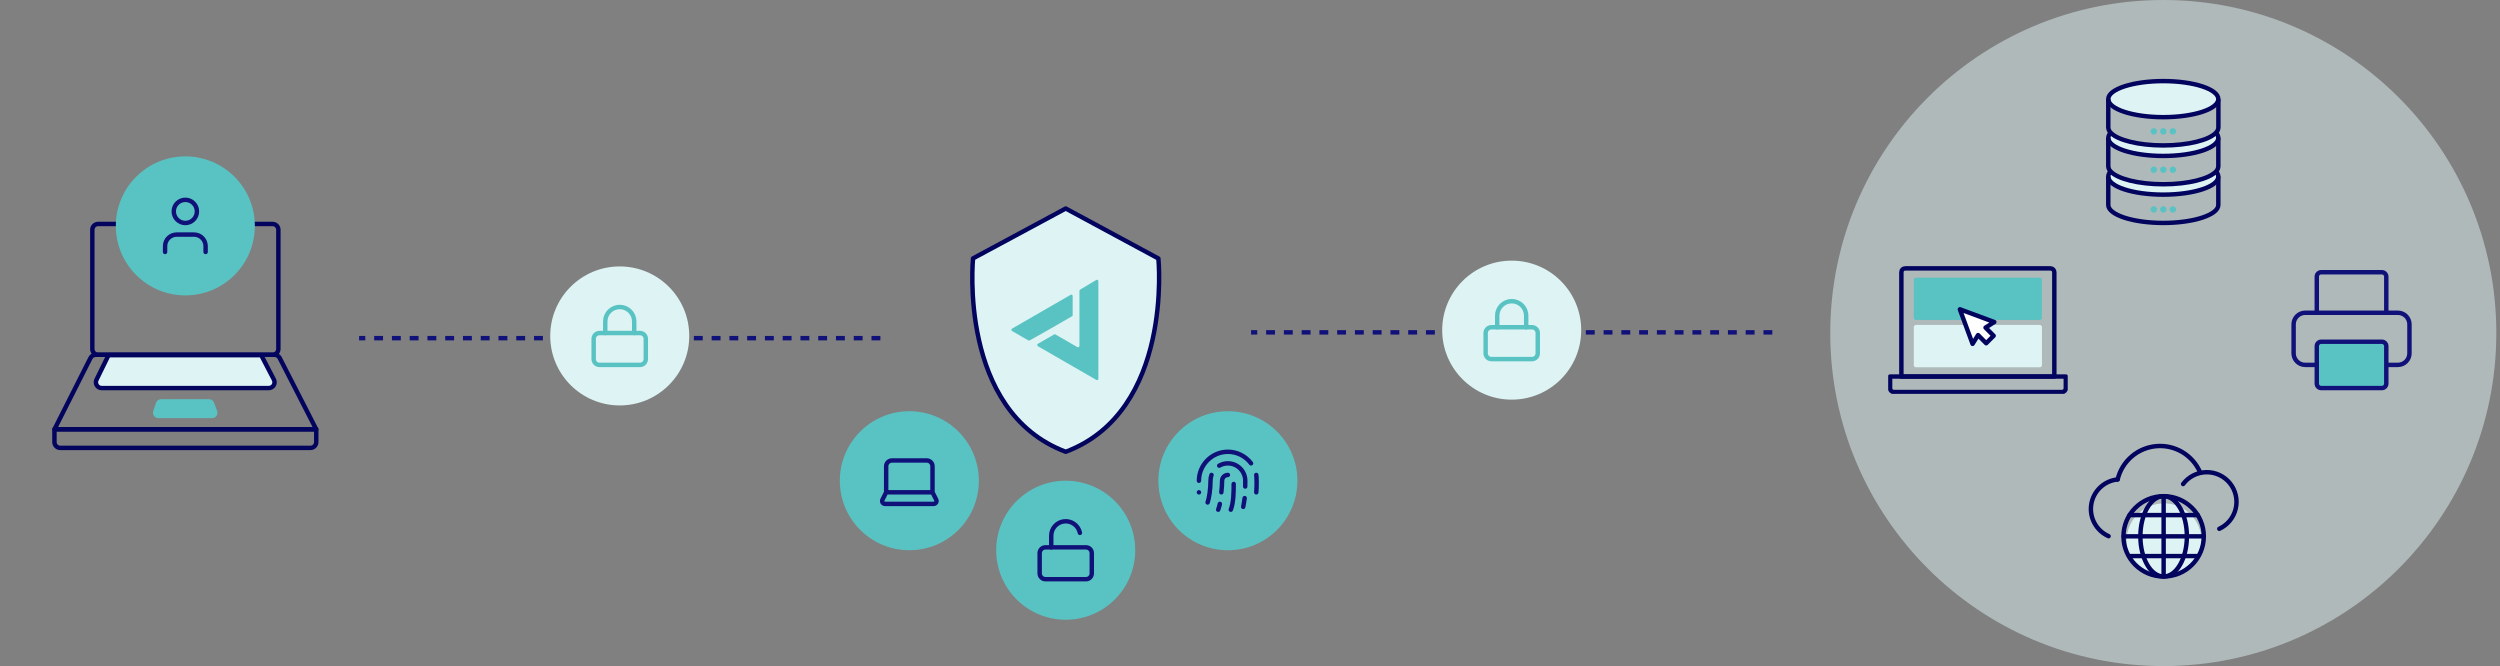 <?xml version="1.0" encoding="UTF-8"?>
<svg xmlns="http://www.w3.org/2000/svg" width="563" height="150" viewBox="0 0 563 150" fill="none">
  <rect x="0" y="0" width="563" height="150" fill="#808080" stroke="none"/>
  <path d="M240 46.956L219.13 58.187C219.13 58.187 215.7 92.609 240 101.739C264.287 92.609 260.869 58.213 260.869 58.213L240 46.956Z" fill="#DEF3F3" stroke="#03045E" stroke-linecap="round" stroke-linejoin="round"></path>
  <path d="M235.996 74.348L241.422 71.217C241.466 71.19 241.503 71.152 241.528 71.106C241.553 71.06 241.566 71.009 241.565 70.957V66.665C241.568 66.61 241.557 66.556 241.531 66.507C241.506 66.459 241.467 66.418 241.42 66.39C241.373 66.361 241.319 66.347 241.264 66.347C241.209 66.347 241.155 66.363 241.109 66.391L227.909 74.009C227.863 74.037 227.825 74.076 227.798 74.123C227.772 74.17 227.758 74.222 227.758 74.276C227.758 74.33 227.772 74.383 227.798 74.43C227.825 74.476 227.863 74.516 227.909 74.543L231.574 76.657C231.622 76.683 231.676 76.697 231.73 76.697C231.785 76.697 231.839 76.683 231.887 76.657L235.996 74.348Z" fill="#59C3C3"></path>
  <path d="M243.248 65.217C243.198 65.243 243.156 65.282 243.128 65.331C243.101 65.379 243.088 65.435 243.091 65.491V77.895C243.092 77.951 243.078 78.005 243.05 78.053C243.023 78.101 242.984 78.141 242.936 78.169C242.888 78.197 242.834 78.211 242.779 78.211C242.724 78.212 242.669 78.197 242.622 78.169L237.678 75.313C237.632 75.288 237.581 75.275 237.528 75.275C237.476 75.275 237.424 75.288 237.378 75.313L233.726 77.426C233.68 77.454 233.642 77.493 233.616 77.54C233.59 77.587 233.576 77.64 233.576 77.693C233.576 77.747 233.59 77.8 233.616 77.847C233.642 77.894 233.68 77.933 233.726 77.961L246.9 85.565C246.946 85.593 246.998 85.608 247.052 85.609C247.106 85.61 247.159 85.596 247.205 85.57C247.252 85.543 247.291 85.504 247.317 85.458C247.344 85.411 247.357 85.358 247.356 85.304V63.313C247.356 63.26 247.341 63.207 247.315 63.161C247.288 63.115 247.25 63.076 247.204 63.049C247.159 63.021 247.107 63.006 247.053 63.004C247 63.003 246.947 63.014 246.9 63.039L243.248 65.217Z" fill="#59C3C3"></path>
  <line x1="198.261" y1="76.152" x2="80.869" y2="76.152" stroke="#111279" stroke-dasharray="2 2"></line>
  <line x1="399.13" y1="74.848" x2="281.739" y2="74.848" stroke="#111279" stroke-dasharray="2 2"></line>
  <circle cx="139.565" cy="75.652" r="15.652" fill="#DEF3F3"></circle>
  <path d="M144.131 75H135C134.28 75 133.696 75.584 133.696 76.304V80.87C133.696 81.59 134.28 82.174 135 82.174H144.131C144.851 82.174 145.435 81.59 145.435 80.87V76.304C145.435 75.584 144.851 75 144.131 75Z" stroke="#59C3C3" stroke-linecap="round" stroke-linejoin="round"></path>
  <path d="M136.305 75V72.391C136.305 71.527 136.648 70.697 137.26 70.086C137.871 69.474 138.701 69.131 139.566 69.131C140.43 69.131 141.26 69.474 141.871 70.086C142.483 70.697 142.826 71.527 142.826 72.391V75" stroke="#59C3C3" stroke-linecap="round" stroke-linejoin="round"></path>
  <circle cx="340.435" cy="74.348" r="15.652" fill="#DEF3F3"></circle>
  <path d="M345 73.696H335.869C335.149 73.696 334.565 74.279 334.565 75V79.565C334.565 80.285 335.149 80.87 335.869 80.87H345C345.72 80.87 346.304 80.285 346.304 79.565V75C346.304 74.279 345.72 73.696 345 73.696Z" stroke="#59C3C3" stroke-linecap="round" stroke-linejoin="round"></path>
  <path d="M337.174 73.696V71.087C337.174 70.222 337.517 69.393 338.129 68.781C338.74 68.17 339.57 67.826 340.435 67.826C341.3 67.826 342.129 68.17 342.74 68.781C343.352 69.393 343.696 70.222 343.696 71.087V73.696" stroke="#59C3C3" stroke-linecap="round" stroke-linejoin="round"></path>
  <circle cx="276.522" cy="108.261" r="15.652" fill="#59C3C3"></circle>
  <path d="M270 108.261C270 104.674 272.935 101.739 276.522 101.739C277.534 101.739 278.533 101.975 279.438 102.428C280.344 102.881 281.132 103.538 281.739 104.348" stroke="#111279" stroke-linecap="round" stroke-linejoin="round"></path>
  <path d="M271.957 113.152C272.283 112.174 272.609 110.217 272.609 108.261C272.609 107.804 272.687 107.367 272.83 106.957" stroke="#111279" stroke-linecap="round" stroke-linejoin="round"></path>
  <path d="M279.972 114.143C280.05 113.752 280.252 112.643 280.298 112.174" stroke="#111279" stroke-linecap="round" stroke-linejoin="round"></path>
  <path d="M276.522 106.957C276.176 106.957 275.844 107.094 275.599 107.339C275.355 107.583 275.217 107.915 275.217 108.261C275.217 108.926 275.152 109.898 275.048 110.87" stroke="#111279" stroke-linecap="round" stroke-linejoin="round"></path>
  <path d="M274.337 114.783C274.474 114.352 274.63 113.922 274.709 113.478" stroke="#111279" stroke-linecap="round" stroke-linejoin="round"></path>
  <path d="M277.826 108.991C277.826 110.544 277.826 113.152 277.174 114.783" stroke="#111279" stroke-linecap="round" stroke-linejoin="round"></path>
  <path d="M270 110.87H270.007" stroke="#111279" stroke-linecap="round" stroke-linejoin="round"></path>
  <path d="M282.913 110.87C283.044 109.565 282.999 107.378 282.913 106.957" stroke="#111279" stroke-linecap="round" stroke-linejoin="round"></path>
  <path d="M274.565 104.87C275.16 104.526 275.835 104.345 276.523 104.345C277.21 104.346 277.885 104.527 278.48 104.87C279.074 105.214 279.568 105.708 279.912 106.304C280.255 106.899 280.435 107.574 280.435 108.261C280.435 108.568 280.435 109.024 280.422 109.565" stroke="#111279" stroke-linecap="round" stroke-linejoin="round"></path>
  <circle cx="204.783" cy="108.261" r="15.652" fill="#59C3C3"></circle>
  <path d="M210 110.87V105C210 104.654 209.863 104.322 209.618 104.078C209.373 103.833 209.042 103.696 208.696 103.696H200.87C200.524 103.696 200.192 103.833 199.947 104.078C199.703 104.322 199.565 104.654 199.565 105V110.87M210 110.87H199.565M210 110.87L210.835 112.533C210.885 112.633 210.909 112.744 210.904 112.855C210.899 112.967 210.865 113.075 210.806 113.17C210.748 113.265 210.665 113.343 210.567 113.397C210.47 113.451 210.36 113.479 210.248 113.478H199.317C199.206 113.479 199.096 113.451 198.998 113.397C198.9 113.343 198.818 113.265 198.759 113.17C198.7 113.075 198.666 112.967 198.661 112.855C198.656 112.744 198.68 112.633 198.73 112.533L199.565 110.87" stroke="#111279" stroke-linecap="round" stroke-linejoin="round"></path>
  <circle cx="240" cy="123.913" r="15.652" fill="#59C3C3"></circle>
  <g clip-path="url(#clip0_4479_7644)">
    <path d="M244.565 123.261H235.435C234.714 123.261 234.13 123.845 234.13 124.565V129.13C234.13 129.851 234.714 130.435 235.435 130.435H244.565C245.286 130.435 245.87 129.851 245.87 129.13V124.565C245.87 123.845 245.286 123.261 244.565 123.261Z" stroke="#111279" stroke-linecap="round" stroke-linejoin="round"></path>
    <path d="M236.739 123.261V120.652C236.738 119.843 237.038 119.063 237.58 118.463C238.122 117.863 238.868 117.486 239.672 117.404C240.477 117.323 241.283 117.544 241.934 118.023C242.585 118.503 243.035 119.207 243.196 120" stroke="#111279" stroke-linecap="round" stroke-linejoin="round"></path>
  </g>
  <path d="M61.382 50.439H22.095C21.375 50.439 20.791 51.023 20.791 51.744V78.587C20.791 79.307 21.375 79.891 22.095 79.891H61.382C62.103 79.891 62.687 79.307 62.687 78.587V51.744C62.687 51.023 62.103 50.439 61.382 50.439Z" stroke="#03045E" stroke-linecap="round" stroke-linejoin="round"></path>
  <path d="M12.261 96.678H71.217V99.561C71.217 99.907 71.08 100.239 70.835 100.483C70.591 100.728 70.259 100.865 69.913 100.865H13.565C13.219 100.865 12.887 100.728 12.643 100.483C12.398 100.239 12.261 99.907 12.261 99.561V96.678Z" stroke="#03045E" stroke-linecap="round" stroke-linejoin="round"></path>
  <path d="M71.204 96.665H12.274L20.374 80.622C20.482 80.407 20.648 80.226 20.853 80.099C21.058 79.973 21.294 79.905 21.535 79.904H61.826C62.067 79.905 62.303 79.973 62.508 80.099C62.713 80.226 62.879 80.407 62.987 80.622L71.204 96.665Z" stroke="#03045E" stroke-linecap="round" stroke-linejoin="round"></path>
  <path d="M60.522 87.391H22.904C22.683 87.392 22.464 87.336 22.27 87.228C22.076 87.121 21.913 86.966 21.795 86.778C21.678 86.59 21.61 86.376 21.599 86.154C21.587 85.933 21.633 85.712 21.73 85.513L24.443 79.983H58.826L61.682 85.487C61.785 85.686 61.836 85.908 61.828 86.132C61.82 86.356 61.755 86.575 61.638 86.766C61.521 86.957 61.357 87.115 61.162 87.225C60.966 87.335 60.746 87.392 60.522 87.391Z" fill="#DEF3F3" stroke="#03045E" stroke-linecap="round" stroke-linejoin="round"></path>
  <path d="M47.778 93.665H35.648C35.538 93.664 35.43 93.637 35.332 93.587C35.235 93.537 35.15 93.464 35.086 93.376C35.021 93.287 34.978 93.184 34.96 93.076C34.942 92.968 34.95 92.857 34.982 92.752L35.608 90.887C35.653 90.746 35.742 90.623 35.861 90.536C35.981 90.449 36.126 90.403 36.274 90.404H47.061C47.204 90.398 47.346 90.438 47.465 90.518C47.585 90.597 47.676 90.713 47.726 90.848L48.443 92.765C48.473 92.869 48.479 92.979 48.46 93.085C48.441 93.192 48.397 93.293 48.333 93.38C48.269 93.467 48.185 93.538 48.089 93.587C47.993 93.637 47.886 93.663 47.778 93.665Z" fill="#59C3C3" stroke="#59C3C3" stroke-linecap="round" stroke-linejoin="round"></path>
  <circle cx="41.739" cy="50.87" r="15.652" fill="#59C3C3"></circle>
  <path d="M46.304 56.739V55.435C46.304 54.743 46.029 54.08 45.54 53.59C45.051 53.101 44.387 52.826 43.696 52.826H39.782C39.091 52.826 38.427 53.101 37.938 53.59C37.449 54.08 37.174 54.743 37.174 55.435V56.739" stroke="#111279" stroke-linecap="round" stroke-linejoin="round"></path>
  <path d="M41.739 50.218C43.18 50.218 44.348 49.05 44.348 47.609C44.348 46.168 43.18 45 41.739 45C40.298 45 39.13 46.168 39.13 47.609C39.13 49.05 40.298 50.218 41.739 50.218Z" stroke="#111279" stroke-linecap="round" stroke-linejoin="round"></path>
  <circle cx="487.174" cy="75" r="75" fill="#DEF3F3" fill-opacity="0.5"></circle>
  <path d="M474.783 22.319C474.783 20.081 480.336 18.261 487.174 18.261C494.012 18.261 499.565 20.081 499.565 22.319C499.565 24.557 494.012 26.385 487.174 26.385C480.336 26.385 474.783 24.565 474.783 22.319Z" fill="#DEF3F3"></path>
  <path d="M475.317 29.885C476.866 31.55 481.598 32.751 487.174 32.751C492.75 32.751 497.474 31.55 499.031 29.885C499.354 30.194 499.546 30.616 499.565 31.062C499.565 33.301 494.012 35.121 487.174 35.121C480.336 35.121 474.783 33.301 474.783 31.062C474.79 30.841 474.841 30.623 474.933 30.421C475.024 30.219 475.155 30.037 475.317 29.885Z" fill="#DEF3F3"></path>
  <path d="M475.301 38.606C476.85 40.271 481.567 41.495 487.174 41.495C492.781 41.495 497.505 40.279 499.046 38.614C499.364 38.919 499.553 39.335 499.573 39.775C499.573 42.021 494.02 43.834 487.181 43.834C480.343 43.834 474.79 42.021 474.79 39.775C474.806 39.335 474.988 38.917 475.301 38.606Z" fill="#DEF3F3"></path>
  <path d="M474.783 22.319C474.783 24.565 480.336 26.385 487.174 26.385C494.012 26.385 499.565 24.565 499.565 22.319C499.565 20.073 494.012 18.261 487.174 18.261C480.336 18.261 474.783 20.081 474.783 22.319Z" stroke="#03045E" stroke-miterlimit="10"></path>
  <path d="M474.783 22.319V28.693C474.805 29.145 474.999 29.572 475.325 29.886C476.874 31.551 481.606 32.751 487.182 32.751C492.758 32.751 497.482 31.551 499.039 29.886C499.365 29.572 499.559 29.145 499.581 28.693V22.319" stroke="#03045E" stroke-miterlimit="10"></path>
  <path d="M475.348 29.847V29.885C475.18 30.034 475.044 30.215 474.947 30.417C474.85 30.619 474.794 30.839 474.783 31.062C474.783 33.301 480.336 35.121 487.174 35.121C494.012 35.121 499.565 33.301 499.565 31.062C499.543 30.615 499.349 30.193 499.023 29.885L498.961 29.816" stroke="#03045E" stroke-miterlimit="10"></path>
  <path d="M474.783 31.063V37.437C474.804 37.879 474.992 38.297 475.309 38.606C476.858 40.271 481.575 41.495 487.182 41.495C492.789 41.495 497.513 40.279 499.054 38.614C499.367 38.3 499.55 37.88 499.565 37.437V31.063" stroke="#03045E" stroke-miterlimit="10"></path>
  <path d="M475.309 38.598C474.989 38.908 474.8 39.33 474.783 39.775C474.783 42.021 480.336 43.833 487.174 43.833C494.012 43.833 499.565 42.021 499.565 39.775C499.545 39.335 499.357 38.919 499.039 38.614V38.567" stroke="#03045E" stroke-miterlimit="10"></path>
  <path d="M474.783 39.775V46.149C474.783 48.387 480.336 50.207 487.174 50.207C494.012 50.207 499.565 48.387 499.565 46.149V39.775" stroke="#03045E" stroke-miterlimit="10"></path>
  <path d="M487.182 30.311C487.584 30.311 487.91 29.985 487.91 29.584C487.91 29.181 487.584 28.855 487.182 28.855C486.78 28.855 486.454 29.181 486.454 29.584C486.454 29.985 486.78 30.311 487.182 30.311Z" fill="#59C3C3"></path>
  <path d="M485.037 30.311C485.439 30.311 485.765 29.985 485.765 29.584C485.765 29.181 485.439 28.855 485.037 28.855C484.635 28.855 484.309 29.181 484.309 29.584C484.309 29.985 484.635 30.311 485.037 30.311Z" fill="#59C3C3"></path>
  <path d="M489.327 30.311C489.729 30.311 490.055 29.985 490.055 29.584C490.055 29.181 489.729 28.855 489.327 28.855C488.925 28.855 488.599 29.181 488.599 29.584C488.599 29.985 488.925 30.311 489.327 30.311Z" fill="#59C3C3"></path>
  <path d="M487.182 38.947C487.584 38.947 487.91 38.621 487.91 38.219C487.91 37.817 487.584 37.491 487.182 37.491C486.78 37.491 486.454 37.817 486.454 38.219C486.454 38.621 486.78 38.947 487.182 38.947Z" fill="#59C3C3"></path>
  <path d="M485.037 38.947C485.439 38.947 485.765 38.621 485.765 38.219C485.765 37.817 485.439 37.491 485.037 37.491C484.635 37.491 484.309 37.817 484.309 38.219C484.309 38.621 484.635 38.947 485.037 38.947Z" fill="#59C3C3"></path>
  <path d="M489.327 38.947C489.729 38.947 490.055 38.621 490.055 38.219C490.055 37.817 489.729 37.491 489.327 37.491C488.925 37.491 488.599 37.817 488.599 38.219C488.599 38.621 488.925 38.947 489.327 38.947Z" fill="#59C3C3"></path>
  <path d="M487.182 47.892C487.584 47.892 487.91 47.566 487.91 47.163C487.91 46.761 487.584 46.435 487.182 46.435C486.78 46.435 486.454 46.761 486.454 47.163C486.454 47.566 486.78 47.892 487.182 47.892Z" fill="#59C3C3"></path>
  <path d="M485.037 47.892C485.439 47.892 485.765 47.566 485.765 47.163C485.765 46.761 485.439 46.435 485.037 46.435C484.635 46.435 484.309 46.761 484.309 47.163C484.309 47.566 484.635 47.892 485.037 47.892Z" fill="#59C3C3"></path>
  <path d="M489.327 47.892C489.729 47.892 490.055 47.566 490.055 47.163C490.055 46.761 489.729 46.435 489.327 46.435C488.925 46.435 488.599 46.761 488.599 47.163C488.599 47.566 488.925 47.892 489.327 47.892Z" fill="#59C3C3"></path>
  <path d="M487.341 129.751C491.728 129.751 495.285 126.195 495.285 121.808C495.285 117.421 491.728 113.865 487.341 113.865C482.954 113.865 479.398 117.421 479.398 121.808C479.398 126.195 482.954 129.751 487.341 129.751Z" fill="#DEF3F3" stroke="#DEF3F3" stroke-linecap="round" stroke-linejoin="round"></path>
  <path d="M487.25 129.83C492.246 129.83 496.296 125.78 496.296 120.784C496.296 115.788 492.246 111.738 487.25 111.738C482.254 111.738 478.205 115.788 478.205 120.784C478.205 125.78 482.254 129.83 487.25 129.83Z" stroke="#03045E" stroke-linecap="round" stroke-linejoin="round"></path>
  <path d="M487.25 129.83C490.142 129.83 492.487 125.78 492.487 120.784C492.487 115.788 490.142 111.738 487.25 111.738C484.358 111.738 482.013 115.788 482.013 120.784C482.013 125.78 484.358 129.83 487.25 129.83Z" stroke="#03045E" stroke-linecap="round" stroke-linejoin="round"></path>
  <path d="M487.25 111.803V129.764" stroke="#03045E" stroke-linecap="round" stroke-linejoin="round"></path>
  <path d="M496.23 120.784H478.27" stroke="#03045E" stroke-linecap="round" stroke-linejoin="round"></path>
  <path d="M494.939 115.997H479.567" stroke="#03045E" stroke-linecap="round" stroke-linejoin="round"></path>
  <path d="M494.939 125.225H479.567" stroke="#03045E" stroke-linecap="round" stroke-linejoin="round"></path>
  <path d="M474.853 120.745C473.503 120.147 472.388 119.12 471.683 117.823C470.977 116.526 470.721 115.032 470.953 113.574C471.185 112.116 471.893 110.775 472.967 109.761C474.04 108.748 475.419 108.117 476.888 107.969" stroke="#03045E" stroke-linecap="round" stroke-linejoin="round"></path>
  <path d="M491.633 109.006C492.244 108.193 493.032 107.53 493.937 107.068C494.843 106.606 495.842 106.356 496.858 106.338C497.875 106.32 498.882 106.535 499.803 106.964C500.724 107.394 501.535 108.029 502.175 108.819C502.814 109.61 503.264 110.536 503.492 111.527C503.719 112.517 503.718 113.547 503.487 114.537C503.257 115.527 502.804 116.452 502.162 117.241C501.521 118.029 500.708 118.661 499.785 119.088" stroke="#03045E" stroke-linecap="round" stroke-linejoin="round"></path>
  <path d="M476.894 107.969C477.376 105.957 478.481 104.149 480.051 102.802C481.622 101.455 483.577 100.638 485.639 100.468C487.701 100.298 489.764 100.784 491.534 101.855C493.303 102.927 494.689 104.53 495.494 106.436" stroke="#03045E" stroke-linecap="round" stroke-linejoin="round"></path>
  <path d="M521.739 70.435V62.304C521.739 61.752 522.187 61.304 522.739 61.304H536.391C536.944 61.304 537.391 61.752 537.391 62.304V70.435" stroke="#111279" stroke-linecap="round" stroke-linejoin="round"></path>
  <path d="M521.739 82.174H519.131C518.439 82.174 517.775 81.899 517.286 81.41C516.797 80.92 516.522 80.257 516.522 79.565V73.043C516.522 72.351 516.797 71.688 517.286 71.199C517.775 70.709 518.439 70.435 519.131 70.435H540C540.692 70.435 541.356 70.709 541.845 71.199C542.334 71.688 542.609 72.351 542.609 73.043V79.565C542.609 80.257 542.334 80.92 541.845 81.41C541.356 81.899 540.692 82.174 540 82.174H537.392" stroke="#111279" stroke-linecap="round" stroke-linejoin="round"></path>
  <path d="M536.391 76.957H522.739C522.187 76.957 521.739 77.404 521.739 77.957V86.391C521.739 86.944 522.187 87.391 522.739 87.391H536.391C536.944 87.391 537.391 86.944 537.391 86.391V77.957C537.391 77.404 536.944 76.957 536.391 76.957Z" fill="#59C3C3" stroke="#111279" stroke-linecap="round" stroke-linejoin="round"></path>
  <g clip-path="url(#clip1_4479_7644)">
    <path d="M429.058 60.436H461.768C461.998 60.436 462.219 60.528 462.381 60.691C462.544 60.855 462.635 61.077 462.635 61.308V84.798H428.191V61.308C428.191 61.077 428.282 60.855 428.445 60.691C428.607 60.528 428.828 60.436 429.058 60.436Z" stroke="#03045E" stroke-linecap="round" stroke-linejoin="round"></path>
    <path d="M425.651 84.798H465.219V87.414C465.219 87.645 465.127 87.867 464.965 88.031C464.802 88.194 464.582 88.286 464.352 88.286H426.518C426.288 88.286 426.067 88.194 425.905 88.031C425.742 87.867 425.651 87.645 425.651 87.414V84.798Z" stroke="#03045E" stroke-linecap="round" stroke-linejoin="round"></path>
    <path d="M459.349 63.026H431.485V71.553H459.349V63.026Z" fill="#59C3C3" stroke="#59C3C3" stroke-linecap="round" stroke-linejoin="round"></path>
    <path d="M459.349 73.681H431.485V82.209H459.349V73.681Z" fill="#DEF3F3" stroke="#DEF3F3" stroke-linecap="round" stroke-linejoin="round"></path>
    <path d="M448.07 76.514L447.29 77.299L445.461 75.46L444.221 77.439L441.36 69.67L441.377 69.652L449.11 72.521L447.142 73.777L448.972 75.616L448.183 76.401" fill="white"></path>
    <path d="M448.07 76.514L447.29 77.299L445.461 75.46L444.221 77.439L441.36 69.67L441.377 69.652L449.11 72.521L447.142 73.777L448.972 75.616L448.183 76.401" stroke="#03045E" stroke-linecap="round" stroke-linejoin="round"></path>
  </g>
  <defs>
    <clipPath id="clip0_4479_7644">
      <rect width="15.652" height="15.652" fill="white" transform="translate(232.174 116.087)"></rect>
    </clipPath>
    <clipPath id="clip1_4479_7644">
      <rect width="40.435" height="28.696" fill="white" transform="translate(425.217 60)"></rect>
    </clipPath>
  </defs>
</svg>
